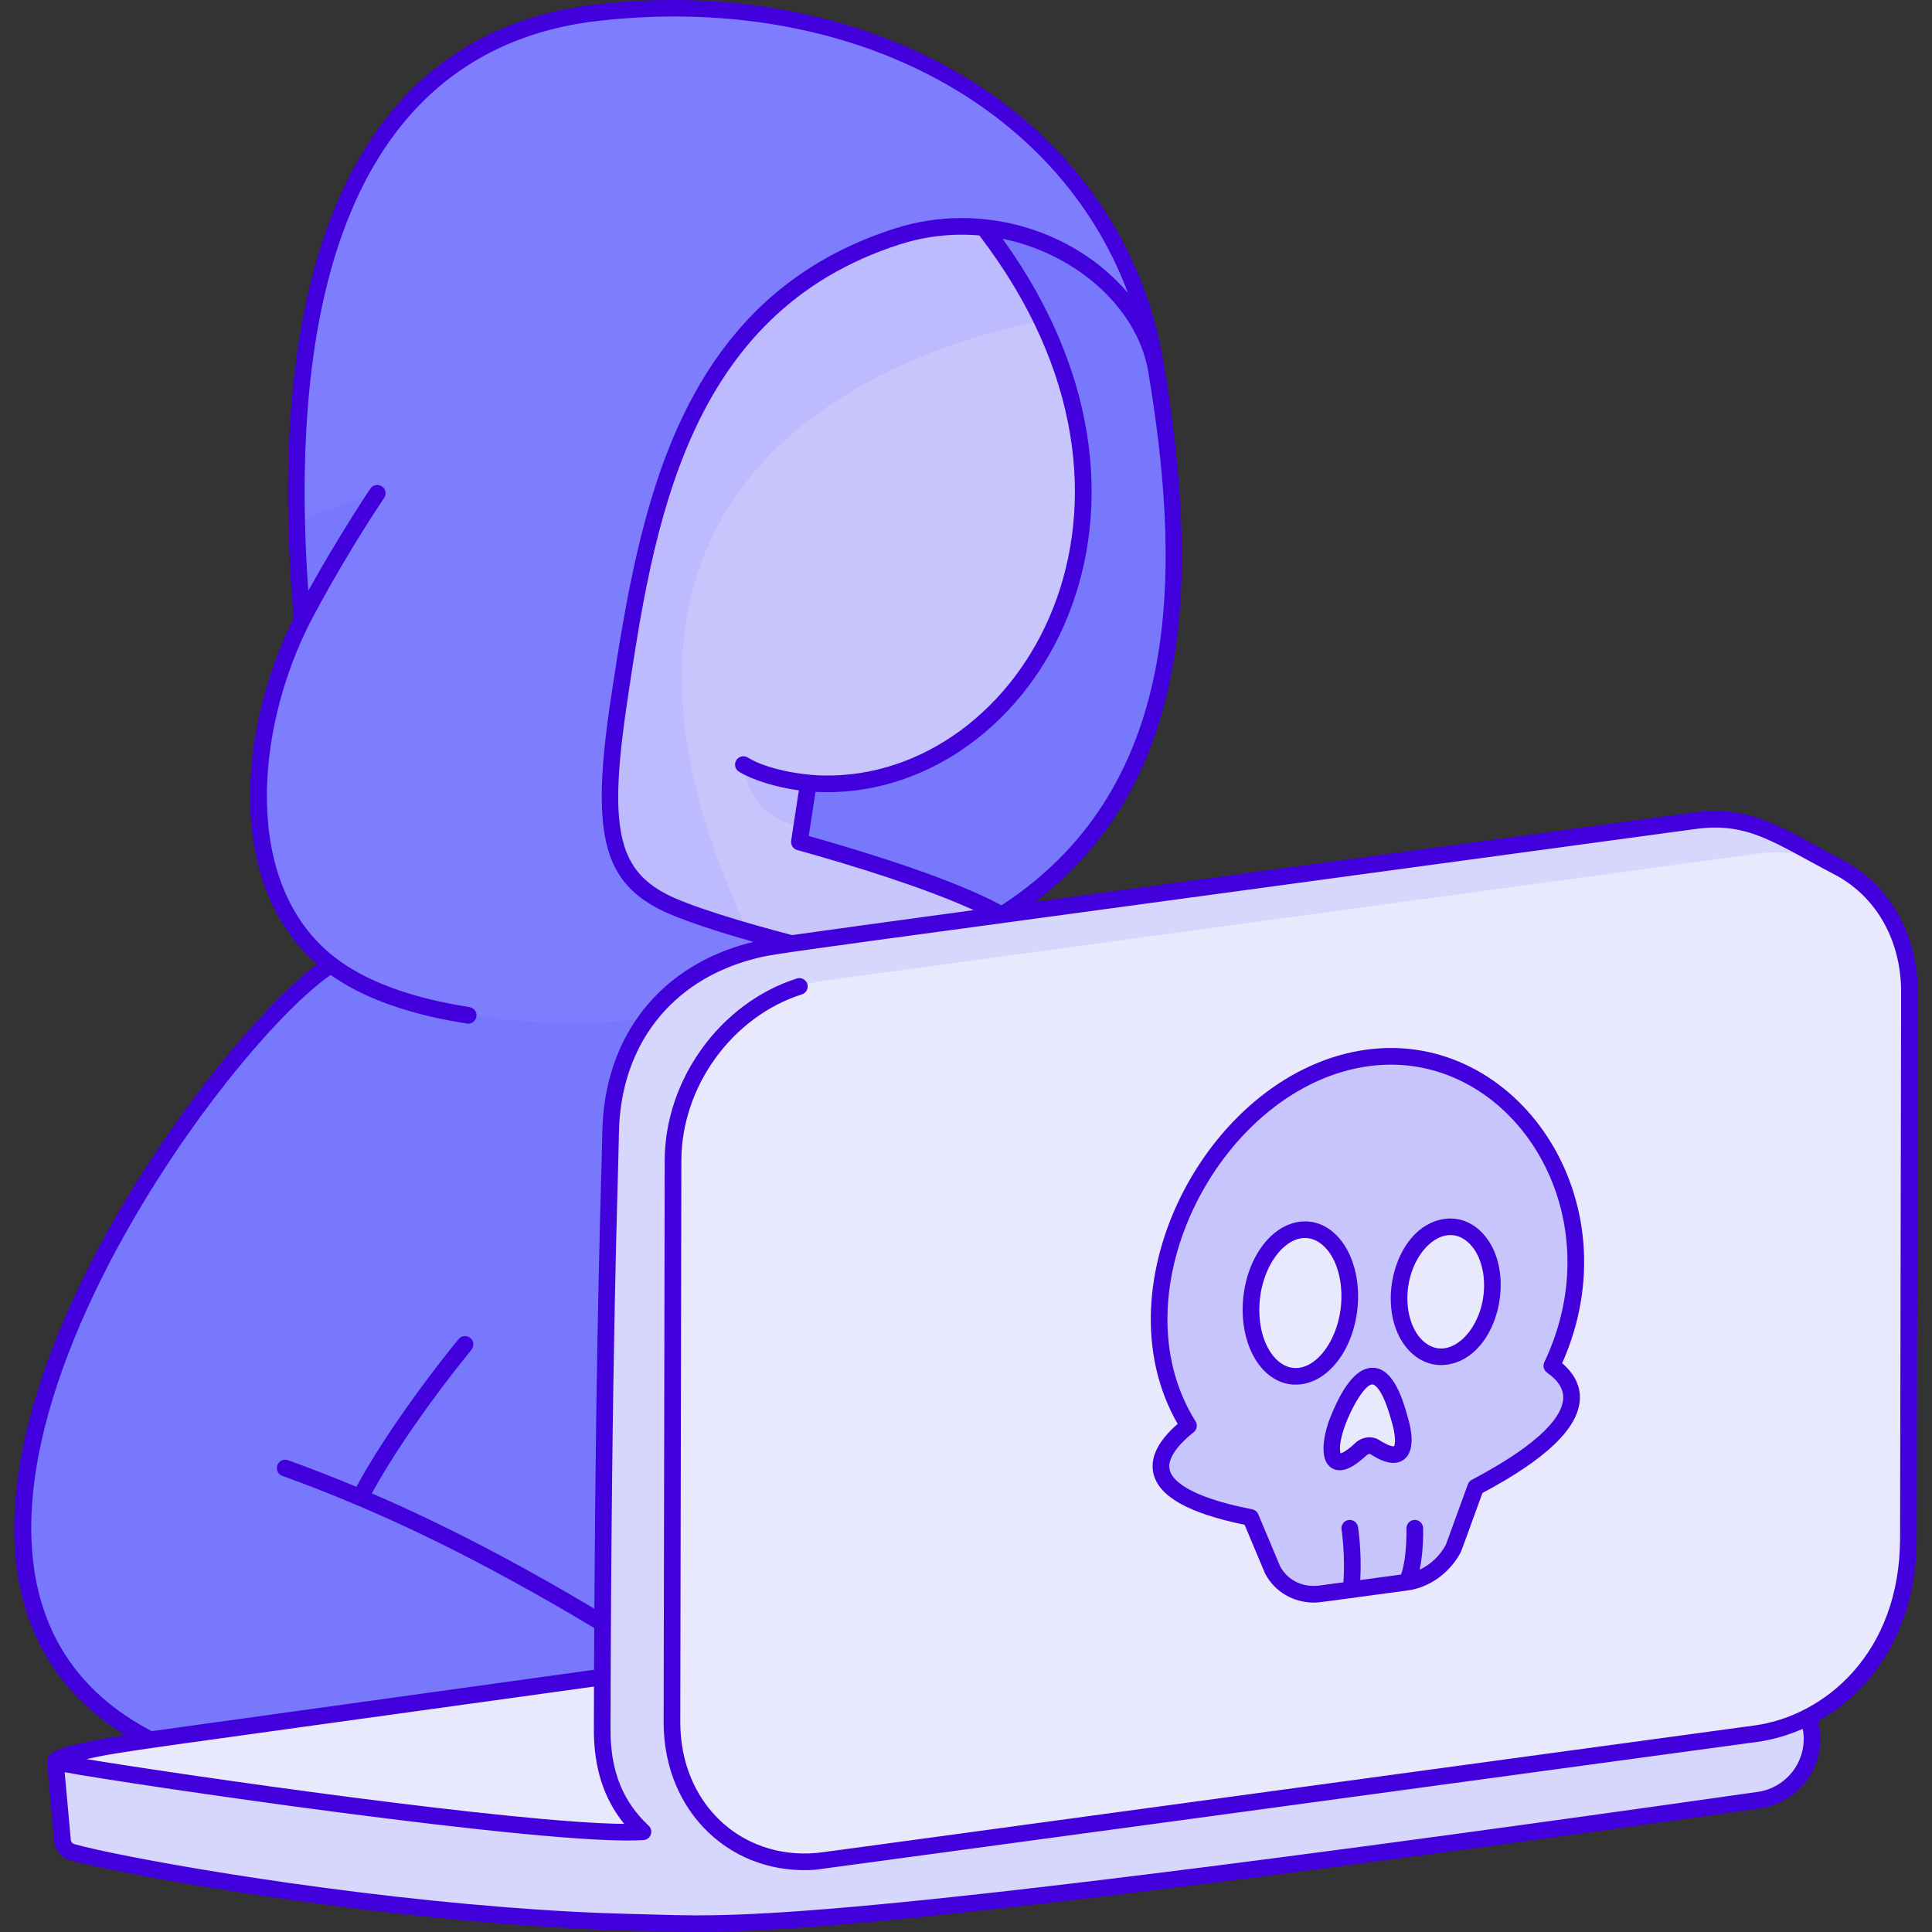 <svg id="Layer_1" enable-background="new 0 0 464.097 464.097" height="512" viewBox="0 0 464.097 464.097" width="512" xmlns="http://www.w3.org/2000/svg"><rect x="0" y="0" width="464.097" height="464.097" fill="#333333" stroke="none"/><g><path d="m242.528 217.466c-122.797 77.678-141.348 39.093-148.65.735-5.428-28.512 23.626-190.758 110.173-197.661 31.029-2.477 70.171 46.441 73.796 68.387 8.547 51.56 8.93 100.549-35.319 128.539z" fill="#7878fd"/><path d="m240.737 219.777c3.62 6.34-38.56 26.66-58.56 27.72-12.51.67-28.47 1.09-43.87-3.8-12.71-4.04-25.05-11.68-34.76-25.77 8.07-4 28.67-12.25 38.61-14.9.47-42.53-7.54-50.34-13.96-65.03-51.81-117.8 99.35-112.09 99.77-93.24 65.638 71.147 19.334 148.024-33.73 143.34-1.917 12.485-1.41 9.174-2.17 14.16 15.94 4.45 38.07 11.51 48.67 17.52z" fill="#c8c5fd"/><path d="m194.237 188.097-1.6 10.42c-13.54-2.06-14.03-14.85-14.03-14.85 3.57 2.22 10.18 3.96 15.63 4.43z" fill="#bdbafd"/><path d="m180.557 225.637-42.25 18.06c-12.71-4.04-25.05-11.68-34.76-25.77 8.07-4 28.67-12.25 38.61-14.9.47-42.53-7.54-50.34-13.96-65.03-51.81-117.8 99.35-112.09 99.77-93.24 9.89 10.72 17.24 21.57 22.4 32.24-28.54 5.57-125.07 33.39-69.81 148.64z" fill="#bdbafd"/><path d="m190.51 420.058c-305.593 59.207-149.475-162.506-111.668-187.882 5.537-3.716 11.364-6.634 17.405-9.586 26.606 11.595 71.256 12.802 109.962 7.525 8.991-.953 22.29-2.593 34.526-10.334 38.012 28.487 40.546 93.563 47.325 136.692z" fill="#7878fd"/><path d="m277.847 88.927c-3.63-21.95-32.57-41.63-62.22-32.14-51.12 16.34-60.04 65.65-66.91 111.56-5.44 36.41-1.09 44.78 18.2 51.43 7.04 2.44 27.99 8.73 39.29 10.34-43.35 23.09-103.84 16.92-122.82 4.49-1.63-1.05-3.14-2.18-4.54-3.38-24.83-20.76-17.81-59.55-6.22-82.38-5.819-66.671 4.798-138.414 71.14-145.85 66.26-7.43 125.06 27.07 134.08 85.93z" fill="#7e7dfd"/><path d="m90.647 118.507c-.29.44-9.84 14.71-18.02 30.34-.7-8.02-1.14-15.69-1.31-23.01 9.42-4.68 19.07-7.27 19.33-7.33z" fill="#7878fd"/><path d="m183.012 411.794c-38.367-25.359-66.479-41.381-93.655-53.071 5.254-9.629 14.062-22.349 23.936-34.521.696-.858.564-2.117-.293-2.813-.858-.695-2.117-.564-2.813.293-10.134 12.494-19.178 25.591-24.526 35.474-5.474-2.283-10.928-4.401-16.437-6.391-1.039-.375-2.185.163-2.561 1.202-.375 1.039.163 2.185 1.202 2.56 33.707 12.171 65.373 29.163 112.941 60.604.34.224.723.332 1.101.332 1.97 0 2.759-2.575 1.105-3.669z" fill="#6e6efd"/><path d="m440.391 391.959c-.163.024-221.977 43.59-248.009 45.824 3.915 19.682-46.463 10.003-55.515 9.462-118.89-3.867-105.585-5.365-123.517-24.016 0-2.175 21.336-5.099 23.55-5.407 224.442-31.166 31.906-4.422 241.934-33.583 20.835-2.89 45.958-4.766 56.12-4.183 56.34 3.188 86.049 4.762 101.584 5.658 21.603 1.245 21.221 3.745 3.853 6.245z" fill="#e9e9fd"/><g fill="#d7d7fd"><path d="m441.714 208.324c-13.626-6.788-20.481-13.099-34.598-11.178-153.807 20.932-203.308 27.491-220.451 30.036-22.96 3.409-39.536 19.452-39.948 44.995-.185 11.486-1.842 51.865-2.017 143.282-.022 11.704 3.987 19.133 9.787 24.562-22.041 1.53-125.926-13.545-139.652-16.48-1.078-.231-1.145-.257-1.486-.312l1.71 18.927c.118 1.302 1.016 2.396 2.274 2.752 12.644 3.579 79.76 15.772 136.99 16.926 21.612.436 37.037 3.467 268.192-29.411 9.119-1.297 15.25-10.643 11.843-19.953-265.348-14.863-49.761-65.736 7.356-204.146z"/><path d="m441.714 208.323s0 .001 0 0c.011.007.011.007 0 0z"/></g><path d="m458.717 238.37-.249 131.175c-.054 28.529-18.794 44.493-36.725 46.925-222.971 30.347-224.91 30.635-225.399 30.635-19.487 1.728-34.929-12.958-34.888-33.49.033-18.479-.011 4.891.256-134.822.035-21.138 16.465-40.517 36.706-43.278l223.732-30.449c20.32-2.766 36.621 12.305 36.567 33.304z" fill="#e9e9fd"/><g><path d="m372.807 328.077c18.028-37.78-8.949-78.703-44.2-73.96-36.357 4.893-63.64 55.629-43.08 88.36-7.7 6.12-14.44 16.29 14.92 22.05l5.29 12.58c2.21 4.18 6.67 6.4 11.54 5.74 22.718-3.038 21.519-2.813 23.12-3.34-.01-.01-.01-.01 0-.01 3.65-1.2 6.88-3.95 8.79-7.6l5.34-14.65c29.15-15.39 24.73-24.64 18.28-29.17zm-60.43 2.46c-6.55.88-11.85-6.25-11.83-15.93.02-9.69 5.34-18.25 11.9-19.13 6.55-.88 11.85 6.25 11.83 15.93-.02 9.69-5.35 18.25-11.9 19.13zm22.73 18.86c-1.04.14-2.56-.33-4.78-1.76-.94-.614-2.355-.484-3.37.47-2.15 2.01-3.71 2.91-4.79 3.05-3.2.43-2.35-5.66-.94-9.34 1.38-3.57 4.57-10.75 8.11-11.23 2.3-.31 4.73 2.2 6.92 10.34.13.4 2.48 7.98-1.15 8.47zm12.19-23.56c-6.19.83-11.2-5.45-11.18-14.02.01-8.57 5.05-16.2 11.24-17.04 6.2-.83 11.2 5.44 11.18 14.02-.01 8.57-5.04 16.2-11.24 17.04z" fill="#c8c5fd"/></g></g><g fill="#4200dd"><path d="m442.695 206.606c-.681-.408.412.289-6.741-3.615-10.038-5.478-17.292-9.436-29.147-7.826-73.288 9.97-124.954 16.96-158.097 21.454 39.162-29.925 38.954-80.337 30.889-129.149-4.654-28.164-21.063-52.301-46.308-68.064-24.924-15.56-56.809-22.094-89.788-18.397-26.646 2.986-46.504 16.526-59.023 40.245-13.212 25.03-17.9 61.096-13.935 107.2-13.125 26.248-16.665 63.685 5.604 83.163-21.972 16.386-75.144 86.193-72.643 139.182.956 20.256 9.898 35.691 26.551 45.996-1.858.296-3.929.644-5.98 1.025-10.513 1.955-12.28 3.189-12.665 4.681-.216.606-.284-1.05 1.613 19.839.198 2.137 1.659 3.899 3.727 4.49 12.593 3.567 80.076 15.842 137.495 17.005 4.249.085 7.991.26 13.286.26 22.084 0 68.45-3.131 255.226-29.689 9.902-1.412 16.512-11.076 13.958-20.948 12.978-7.262 23.668-21.927 23.71-43.911l.25-131.174c.035-13.896-6.686-25.765-17.982-31.767zm-252.403 18.022c-11.164-2.897-24.897-6.999-30.43-9.958-11.561-6.124-13.626-16.448-9.208-46.027 6.232-41.644 13.987-93.472 65.542-109.951 6.209-1.99 12.682-2.678 19.054-2.138 49.731 64.87 10.032 130.555-37.337 129.736-5.893-.102-13.952-1.628-18.292-4.322-.938-.583-2.171-.293-2.754.644-.583.938-.294 2.172.645 2.754 3.214 1.995 8.903 3.745 14.392 4.487-1.271 8.295-1.748 11.246-1.861 12.153-.109.868.367 1.876 1.446 2.176 13.28 3.708 30.564 9.019 42.417 14.445-22.394 3.042-35.996 4.906-43.614 6.001zm50.287-7.162c-11.436-6.156-31.115-12.366-46.31-16.657.174-1.132.66-4.305 1.625-10.59 50.595 2.629 93.738-65.223 44.933-132.868 16.667 3.362 32.158 15.766 35.009 31.922 7.336 44.321 9.908 98.839-35.257 128.193zm-161.165 16.722c7.878 5.598 18.858 9.526 32.747 11.687 1.1.17 2.115-.585 2.284-1.669.17-1.091-.577-2.114-1.668-2.284-14.128-2.198-25.019-6.233-32.426-12.008-22.318-17.399-18.958-54.6-5.981-80.162.057-.1 7.437-14.536 17.911-30.143.616-.917.372-2.159-.545-2.775-.917-.617-2.159-.372-2.775.544-.085.127-7.529 11.235-14.91 24.543-5.9-83.839 18.195-131.144 69.898-136.936 59.871-6.713 110.137 20.156 127.003 65.407-12.882-15.198-35.381-22.111-55.974-15.51-23.52 7.518-40.284 22.481-51.249 45.743-9.391 19.922-13.414 43.262-17.03 67.426-4.686 31.369-2.047 43.087 11.285 50.149 5.028 2.689 15.224 5.845 23.015 8.05-22.188 5.349-35.956 22.51-36.321 45.896-.177 11.398-1.463 41.775-1.901 114.286-19.306-11.463-36.506-20.391-53.468-27.696 5.253-9.631 14.065-22.357 23.943-34.535.696-.858.564-2.117-.293-2.813-.858-.695-2.117-.564-2.813.293-10.138 12.499-19.187 25.603-24.534 35.487-5.463-2.282-10.918-4.412-16.426-6.402-1.04-.377-2.186.162-2.561 1.201s.162 2.185 1.201 2.561c24.172 8.736 47.326 20.03 74.923 36.543-.018 3.266-.034 6.602-.048 10.033-95.179 13.214-105.97 14.713-106.244 14.748-73.996-38.634 13.78-161.247 42.957-181.664zm63.273 170.956c-.012 3.366-.023 6.785-.031 10.309-.021 9.157 2.372 16.62 7.291 22.674-26.153-.205-105.289-11.616-129.162-15.562 9.099-1.974 7.429-1.529 121.902-17.421zm313.74-35.603c-.052 27.627-18.176 42.666-34.994 44.947-224.015 30.494-224.05 30.516-225.306 30.625-18.078 1.605-32.75-11.889-32.711-31.494.028-15.74.23-121.082.256-134.822.029-17.799 12.209-34.594 28.96-39.936 1.052-.336 1.633-1.461 1.297-2.513-.335-1.052-1.462-1.634-2.513-1.298-18.362 5.856-31.713 24.251-31.745 43.74-.028 14.669-.23 119.816-.256 134.822-.043 21.966 16.637 37.299 37.065 35.486 0-.1-8.751 1.24 225.491-30.645 3.688-.5 7.433-1.553 11.067-3.156 1.416 7.233-3.589 14.117-10.844 15.151-216.647 30.806-243.931 30.048-263.848 29.491-10.754-.299-19.138-.395-36.985-1.803-47.448-3.743-93.398-12.286-103.515-15.152-.464-.133-.793-.53-.838-1.008l-1.477-16.265c13.316 2.516 116.611 17.868 139.054 16.301 1.738-.121 2.501-2.263 1.228-3.455-6.269-5.867-9.179-13.206-9.157-23.095.217-93.535 1.827-130.694 2.02-143.253.33-21.14 12.616-36.742 32.488-41.882 5.795-1.499-2.136-.138 226.182-31.198 12.727-1.727 18.968 3.46 33.397 10.969 10.009 5.281 15.966 15.848 15.934 28.268z"/><path d="m328.3 252.134c-37.49 5.053-64.895 56.067-45.408 89.904-4.775 4.172-6.726 8.21-5.798 12.018 1.332 5.467 8.493 9.469 21.882 12.219 5.254 12.515 4.881 11.639 4.948 11.765 2.294 4.334 6.745 6.921 11.672 6.921 1.332 0 .199.102 22.592-2.916 5.226-.701 10.104-4.231 12.731-9.214.099-.186 1.565-4.244 5.183-14.183 15.306-8.172 22.96-15.493 23.396-22.37.207-3.256-1.255-6.275-4.244-8.81 17.433-39.162-10.885-80.19-46.954-75.334zm43.321 77.581c2.722 1.912 4.029 4.035 3.885 6.311-.235 3.71-4.235 10.096-21.955 19.448-.439.232-.776.618-.946 1.085l-5.287 14.524c-1.443 2.675-3.709 4.775-6.292 5.978.925-4.288.844-9.276.826-10-.027-1.104-.945-1.989-2.048-1.95-1.104.027-1.978.943-1.951 2.047.051 2.135-.109 7.879-1.304 11.073l-9.797 1.32c.395-6.77-.5-12.49-.543-12.759-.175-1.09-1.202-1.833-2.291-1.657-1.09.174-1.833 1.2-1.659 2.29.01.064.936 6.008.449 12.671l-5.737.773c-4.014.542-7.636-1.231-9.472-4.624l-5.245-12.495c-.258-.615-.806-1.06-1.46-1.188-16-3.135-19.282-7.267-19.813-9.451-.798-3.278 3.262-7.088 5.754-9.066.798-.634.992-1.768.449-2.631-19.638-31.231 6.406-80.564 41.651-85.314 33.462-4.505 59.558 34.561 42.131 71.119-.421.879-.144 1.935.655 2.496z"/><path d="m326.234 311.412c.013-6.366-2.17-12.085-5.838-15.297-2.417-2.116-5.273-3.022-8.257-2.619-7.623 1.023-13.61 10.294-13.631 21.106-.012 6.368 2.168 12.087 5.833 15.297 2.331 2.041 5.168 3.036 8.263 2.619 7.622-1.028 13.609-10.299 13.63-21.106zm-19.257 15.478c-2.809-2.46-4.479-7.051-4.469-12.281.023-11.801 8.66-21.257 15.253-15.485 2.811 2.462 4.483 7.053 4.473 12.281-.023 11.795-8.669 21.257-15.257 15.485z"/><path d="m329.033 328.605c-3.425.462-6.692 4.665-9.71 12.494-.118.306-2.86 7.529-.332 10.731.848 1.074 2.08 1.489 3.396 1.312 1.64-.219 3.514-1.355 5.896-3.573.347-.322.738-.365.924-.247 2.523 1.625 4.468 2.278 6.122 2.053 1.23-.166 2.228-.8 2.886-1.835 1.694-2.664.502-7.332-.065-9.135-1.451-5.397-3.97-12.489-9.117-11.8zm5.819 18.793s-.017.007-.057.012c-.954.128-3.142-1.27-3.428-1.455-1.769-1.131-4.158-.85-5.81.685-1.982 1.847-3.062 2.351-3.523 2.491-1.221-3.994 4.973-16.566 7.609-16.566.875 0 2.754 1.851 4.667 8.959.854 2.722.975 5.405.542 5.874z"/><path d="m347.05 292.797c-12.829 1.731-17.537 23.838-7.705 32.456 2.287 2.004 5.177 2.965 8.179 2.562h.001c12.828-1.732 17.53-23.845 7.707-32.456-2.336-2.047-5.24-2.958-8.182-2.562zm-5.068 29.448c-2.457-2.153-3.917-6.049-3.908-10.424.018-10.467 8.366-18.85 14.521-13.454 2.456 2.152 3.916 6.049 3.906 10.424-.019 10.466-8.364 18.848-14.519 13.454z"/></g></svg>